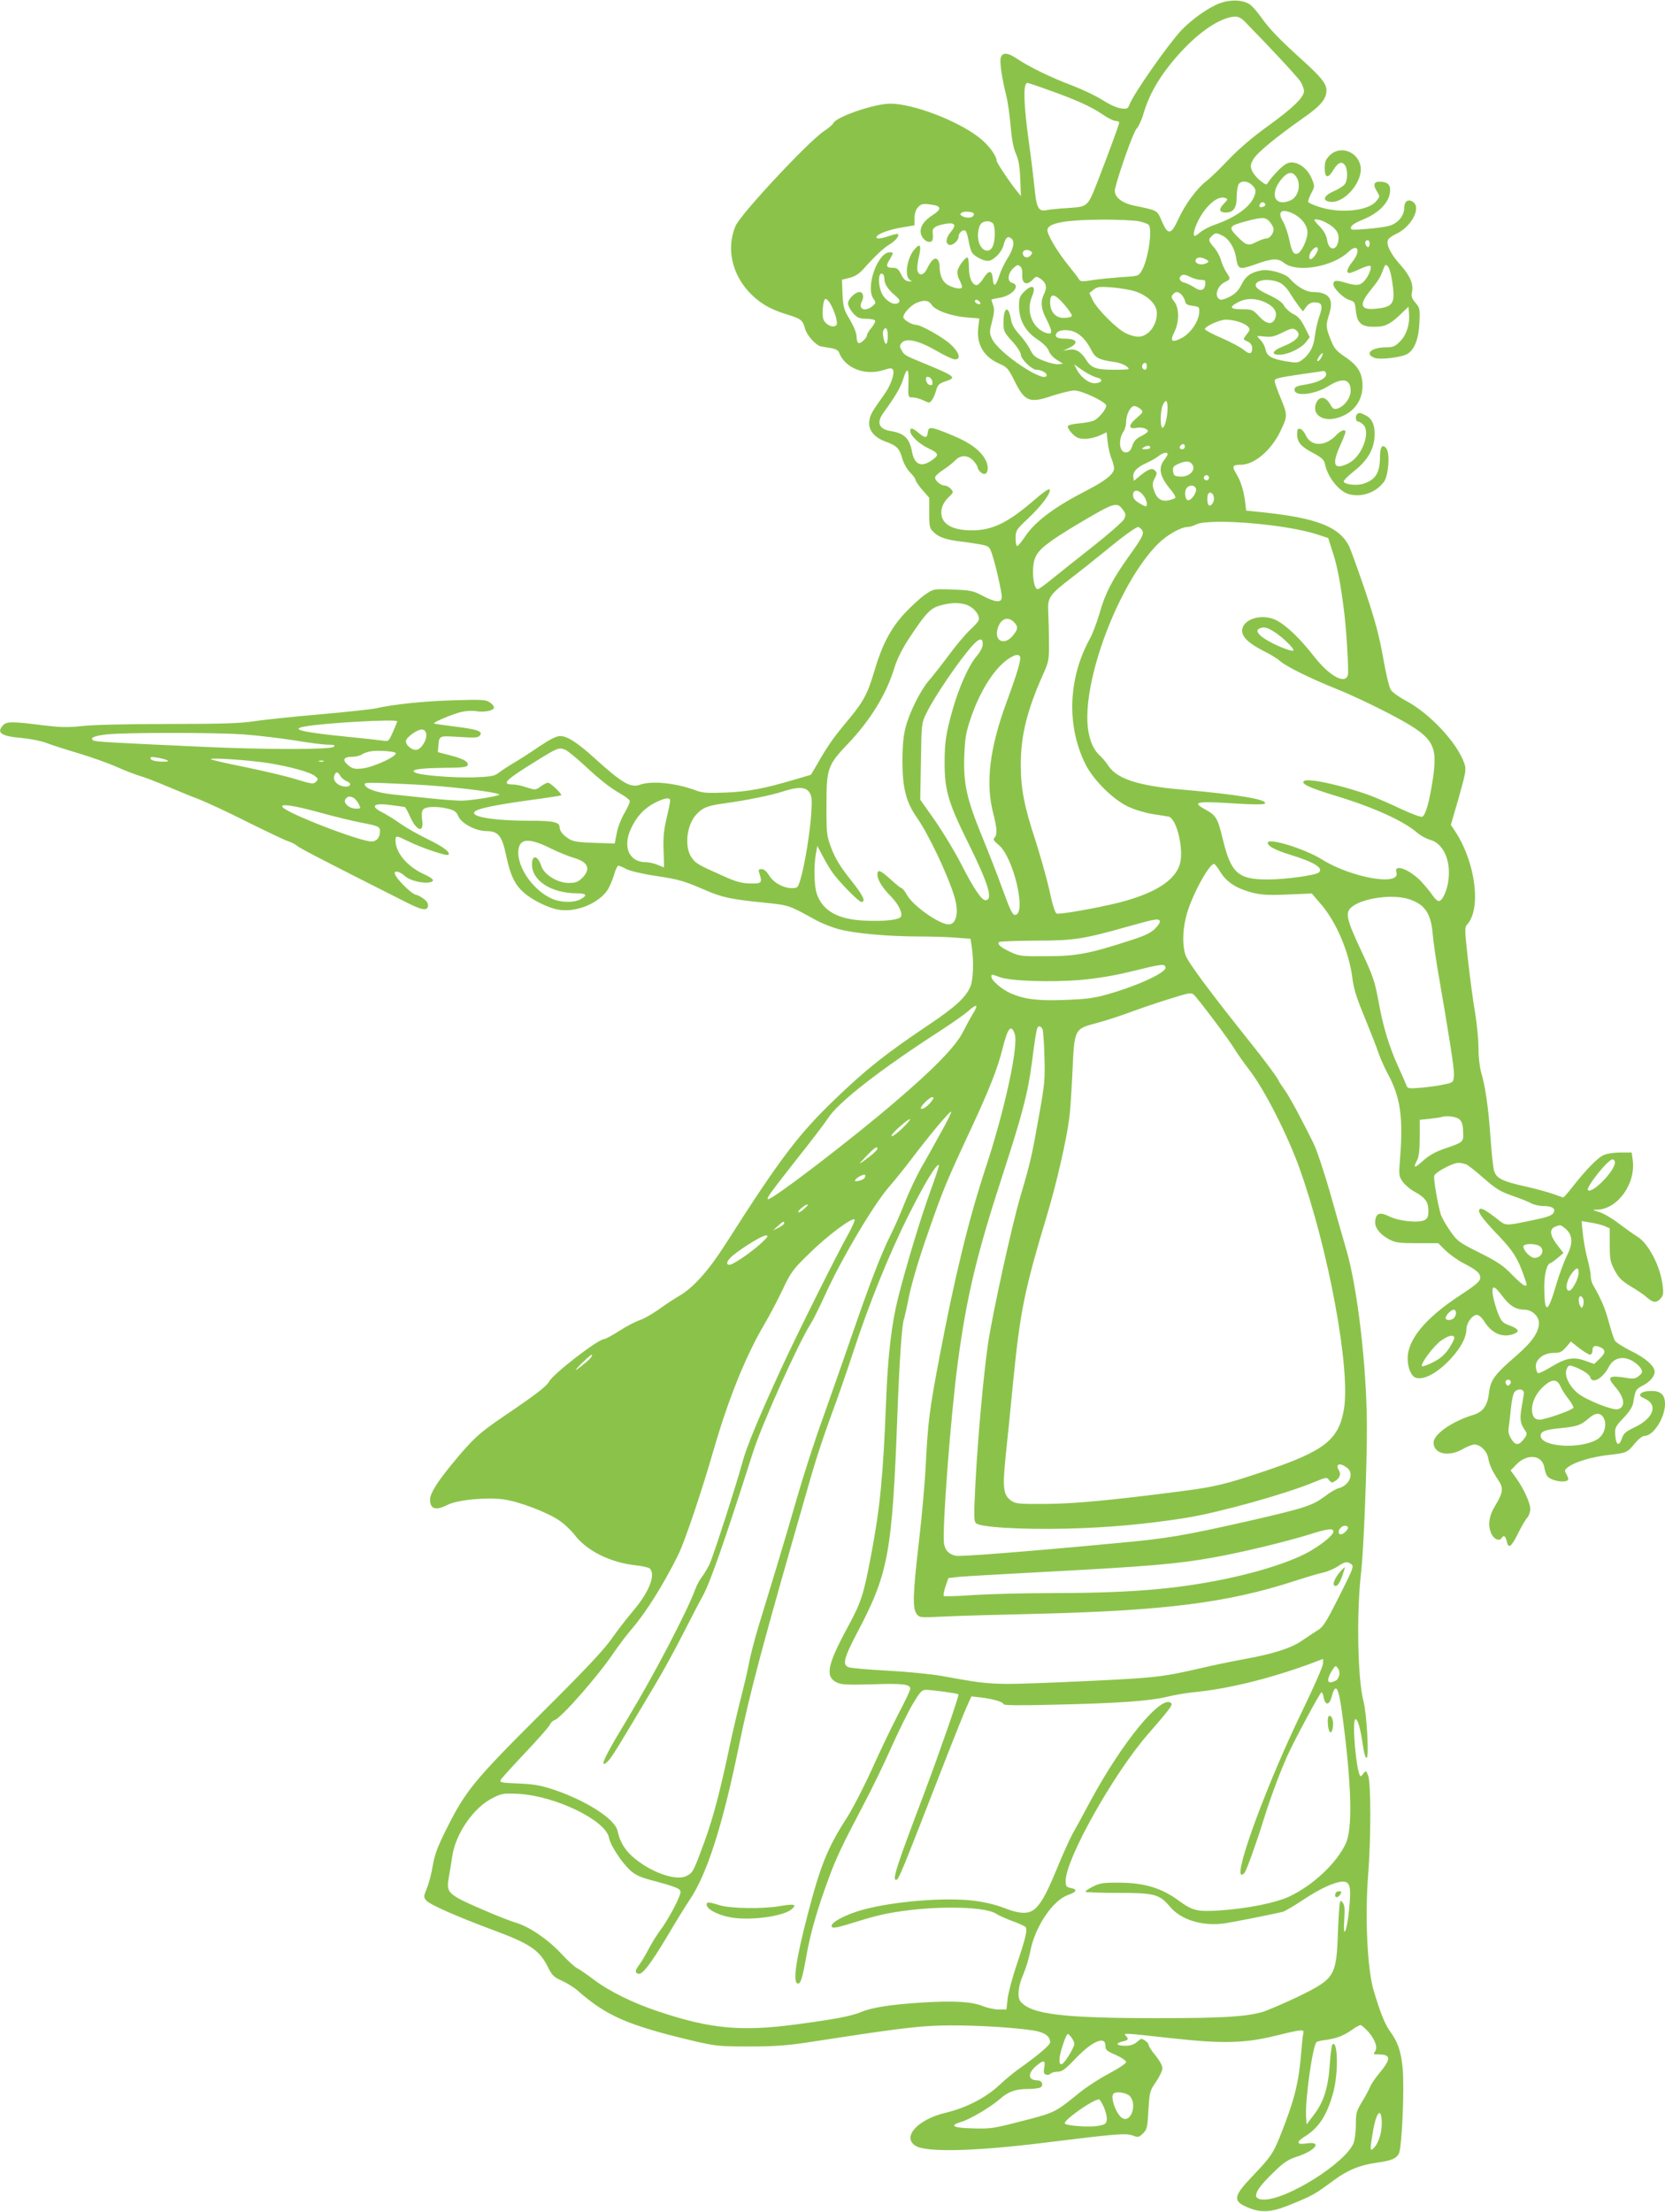<?xml version="1.0" standalone="no"?>
<!DOCTYPE svg PUBLIC "-//W3C//DTD SVG 20010904//EN"
 "http://www.w3.org/TR/2001/REC-SVG-20010904/DTD/svg10.dtd">
<svg version="1.0" xmlns="http://www.w3.org/2000/svg"
 width="964pt" height="1280pt" viewBox="0 0 964 1280"
 preserveAspectRatio="xMidYMid meet">
<g transform="translate(0,1280) scale(0.1,-0.1)"
fill="#8bc34a" stroke="none">
<path d="M7062 12781 c-65 -24 -162 -93 -223 -157 -81 -88 -274 -364 -299
-428 -10 -26 -14 -28 -51 -23 -23 3 -67 23 -104 47 -35 23 -115 61 -177 85
-125 47 -248 107 -318 154 -56 38 -87 40 -96 6 -7 -26 8 -123 32 -218 8 -32
20 -111 25 -175 7 -80 17 -131 31 -162 15 -33 22 -71 25 -145 l4 -100 -20 25
c-42 51 -121 169 -121 180 0 30 -50 96 -105 137 -128 98 -381 193 -510 193
-93 0 -317 -77 -331 -114 -3 -7 -26 -27 -52 -44 -89 -58 -483 -480 -513 -549
-71 -167 6 -364 182 -466 24 -14 75 -35 113 -46 84 -26 93 -33 106 -80 11 -42
62 -99 94 -106 11 -2 38 -7 59 -10 23 -4 41 -13 44 -23 34 -93 151 -139 261
-103 36 12 45 12 52 1 12 -19 -13 -91 -49 -141 -72 -100 -83 -119 -88 -156 -7
-51 28 -95 95 -119 65 -24 79 -38 96 -98 9 -30 28 -63 46 -81 16 -16 30 -34
30 -41 0 -7 18 -34 40 -59 l40 -46 0 -88 c0 -82 2 -89 28 -113 29 -28 74 -43
162 -53 30 -3 78 -11 107 -16 50 -10 52 -12 67 -57 22 -66 56 -218 56 -247 0
-35 -35 -33 -111 7 -55 29 -70 32 -172 36 -112 4 -112 4 -159 -28 -26 -17 -79
-66 -118 -107 -83 -89 -133 -184 -179 -341 -39 -131 -62 -174 -161 -292 -78
-93 -110 -140 -173 -250 l-32 -54 -95 -28 c-178 -53 -272 -70 -400 -75 -101
-4 -133 -2 -170 12 -118 44 -257 58 -326 33 -54 -19 -104 11 -266 158 -95 86
-154 124 -194 124 -24 0 -59 -18 -126 -63 -51 -35 -118 -78 -148 -95 -30 -18
-68 -43 -83 -55 -25 -19 -43 -22 -147 -26 -120 -3 -310 12 -337 28 -30 16 20
25 162 27 118 1 140 4 143 17 4 20 -28 37 -108 57 l-65 17 3 34 c5 63 2 61
120 54 91 -6 110 -5 120 8 20 24 -12 36 -145 52 -64 8 -118 16 -120 18 -6 7
111 56 160 67 27 6 64 8 83 4 46 -8 104 3 104 21 0 8 -11 22 -26 31 -22 15
-47 16 -212 11 -178 -6 -342 -23 -443 -46 -25 -6 -175 -22 -335 -36 -159 -14
-329 -32 -379 -40 -69 -11 -185 -15 -490 -15 -239 0 -441 -5 -500 -12 -85 -9
-122 -8 -232 5 -169 22 -206 22 -226 -1 -39 -43 -10 -63 108 -73 52 -5 117
-18 144 -29 28 -11 112 -38 187 -60 75 -23 175 -58 223 -80 47 -21 105 -43
129 -50 23 -6 93 -33 155 -59 62 -26 146 -61 187 -76 41 -16 167 -74 280 -131
113 -56 220 -107 239 -113 19 -6 42 -18 52 -27 14 -13 177 -97 629 -325 92
-47 124 -52 128 -23 2 15 -7 29 -26 43 -17 12 -34 21 -39 21 -29 1 -139 113
-127 131 6 11 34 1 59 -22 40 -35 153 -51 162 -24 2 6 -23 23 -55 37 -94 43
-162 124 -162 193 0 31 2 31 74 -4 79 -39 223 -87 232 -78 14 14 -30 47 -123
92 -52 25 -122 65 -156 89 -34 24 -81 53 -105 65 -73 37 -48 56 56 41 37 -5
70 -10 74 -10 4 0 17 -22 29 -49 39 -92 86 -107 73 -25 -4 29 -2 49 6 59 15
18 82 20 146 4 36 -9 47 -18 58 -44 18 -41 101 -85 162 -85 69 0 90 -27 114
-139 25 -117 49 -169 102 -216 50 -45 148 -93 209 -101 99 -14 225 39 276 114
12 19 29 58 38 88 8 30 20 54 25 54 5 0 27 -9 47 -20 22 -11 93 -28 168 -39
138 -21 162 -28 292 -84 95 -41 147 -52 337 -71 146 -15 142 -14 298 -100 36
-20 99 -45 140 -55 92 -24 287 -41 461 -41 73 0 169 -3 214 -7 l82 -6 7 -46
c13 -82 9 -194 -8 -232 -28 -63 -86 -116 -242 -221 -246 -165 -360 -255 -543
-431 -210 -202 -316 -341 -631 -835 -97 -153 -187 -254 -268 -301 -33 -19 -88
-56 -124 -82 -36 -25 -83 -52 -105 -59 -22 -7 -75 -34 -117 -61 -42 -27 -83
-49 -90 -49 -35 0 -294 -200 -319 -246 -14 -27 -78 -76 -264 -202 -142 -96
-181 -133 -297 -274 -89 -108 -128 -172 -128 -207 0 -55 33 -65 100 -31 58 30
227 46 327 32 91 -13 251 -74 323 -123 27 -19 66 -55 86 -81 70 -93 207 -161
353 -177 39 -4 77 -13 83 -19 36 -36 -4 -137 -98 -247 -34 -40 -90 -112 -124
-161 -46 -65 -156 -182 -410 -434 -385 -384 -434 -443 -545 -665 -51 -102 -68
-147 -79 -210 -7 -44 -22 -103 -34 -132 -20 -49 -20 -53 -4 -72 18 -23 177
-93 392 -173 207 -77 263 -114 311 -210 26 -52 36 -61 83 -82 29 -13 71 -39
92 -58 167 -147 294 -201 674 -291 126 -29 147 -31 320 -31 138 0 221 6 325
22 519 80 630 94 775 99 152 5 411 -8 540 -28 67 -10 100 -33 100 -69 0 -16
-71 -76 -187 -158 -25 -18 -75 -59 -110 -92 -76 -71 -190 -130 -313 -159 -159
-39 -249 -140 -169 -190 64 -39 345 -32 754 19 403 50 462 55 502 41 33 -12
37 -11 61 12 23 23 26 36 31 135 7 105 8 112 44 163 20 30 37 65 37 79 0 15
-17 46 -40 74 -22 26 -40 54 -40 62 0 11 -29 34 -43 34 -2 0 -14 -9 -27 -20
-15 -13 -37 -20 -67 -20 -49 0 -58 15 -13 25 33 7 37 14 18 33 -17 17 -9 16
263 -14 297 -33 427 -30 608 15 145 36 164 38 157 14 -2 -10 -8 -54 -11 -98
-15 -189 -39 -286 -124 -499 -40 -99 -54 -120 -157 -228 -118 -123 -120 -149
-16 -189 76 -28 131 -22 256 31 110 46 119 51 229 132 80 59 153 89 252 102
81 11 111 24 125 54 17 38 32 375 21 494 -10 99 -28 151 -76 216 -27 38 -54
106 -92 232 -36 122 -51 425 -32 665 17 211 17 538 0 580 -12 29 -13 29 -27
11 -7 -11 -16 -18 -18 -15 -24 25 -50 329 -28 329 14 0 28 -51 43 -152 7 -48
15 -75 22 -71 14 8 0 254 -18 324 -35 130 -42 514 -14 754 15 134 34 617 33
850 -2 346 -55 793 -119 1012 -19 65 -62 215 -95 333 -34 118 -77 247 -96 285
-67 136 -143 277 -167 308 -13 18 -32 47 -41 65 -9 17 -78 110 -154 205 -238
298 -363 466 -378 509 -18 52 -18 136 2 218 24 107 132 310 163 310 5 0 22
-22 38 -49 37 -58 92 -93 183 -117 52 -13 92 -16 205 -11 l140 6 53 -62 c89
-103 163 -277 182 -428 7 -60 25 -117 71 -227 33 -81 69 -172 79 -203 10 -30
34 -84 53 -120 75 -137 92 -253 73 -494 -8 -95 -7 -102 15 -134 13 -18 44 -45
69 -58 61 -33 80 -59 80 -110 0 -33 -5 -45 -21 -54 -35 -18 -147 -7 -203 20
-57 28 -79 21 -84 -26 -4 -37 26 -76 81 -106 37 -19 57 -22 163 -22 l121 0 41
-41 c23 -22 69 -56 104 -74 80 -42 98 -58 98 -86 0 -19 -23 -39 -117 -101
-200 -131 -303 -255 -303 -365 0 -55 21 -104 48 -112 46 -15 128 30 203 112
58 63 88 121 89 168 0 37 34 84 61 84 11 0 29 -16 44 -40 44 -69 106 -94 170
-70 36 14 28 29 -25 49 -41 15 -47 22 -68 73 -12 32 -25 78 -29 104 -8 60 8
57 59 -12 41 -53 74 -73 126 -74 41 0 82 -38 82 -76 0 -54 -39 -110 -131 -190
-125 -108 -150 -141 -158 -215 -9 -75 -34 -110 -92 -128 -122 -37 -229 -112
-229 -160 0 -66 88 -85 170 -37 25 14 55 26 66 26 34 0 73 -37 80 -78 8 -42
23 -74 59 -129 31 -44 27 -73 -17 -145 -37 -60 -45 -112 -25 -161 16 -36 48
-50 62 -27 11 18 22 10 29 -21 9 -45 26 -33 66 48 19 39 43 80 53 90 9 11 17
33 17 49 0 35 -38 119 -82 180 l-32 44 34 35 c62 64 149 55 161 -17 3 -20 11
-44 18 -52 25 -30 121 -42 121 -15 0 5 -6 18 -12 30 -11 17 -10 22 12 39 38
29 135 58 230 69 108 12 112 14 155 67 22 26 45 44 57 44 51 0 118 105 118
185 0 52 -24 75 -79 75 -30 0 -53 -6 -61 -15 -10 -12 -5 -17 27 -32 74 -35 45
-112 -62 -163 -53 -25 -65 -36 -75 -66 -16 -47 -34 -38 -38 19 -3 44 0 50 47
100 34 35 53 65 57 88 12 74 15 79 53 99 43 21 71 54 71 81 0 33 -53 80 -136
120 -46 23 -89 50 -95 61 -6 12 -22 61 -35 109 -21 78 -44 132 -91 213 -7 12
-13 35 -13 51 0 17 -9 62 -20 102 -10 39 -22 104 -26 144 l-7 72 49 -8 c27 -4
64 -13 82 -20 l32 -14 0 -94 c0 -84 3 -101 28 -148 23 -44 40 -61 94 -94 37
-22 77 -49 90 -61 36 -33 56 -36 79 -13 18 18 21 30 16 73 -11 113 -83 252
-149 290 -18 11 -64 44 -103 73 -38 30 -90 60 -115 68 -43 13 -43 14 -13 14
119 3 225 151 206 288 l-6 43 -64 0 c-35 0 -78 -6 -96 -14 -35 -14 -104 -85
-181 -183 -27 -35 -52 -63 -55 -63 -3 0 -28 9 -56 19 -27 10 -100 30 -161 44
-136 30 -169 47 -183 89 -6 18 -15 103 -21 188 -11 167 -30 305 -55 385 -8 29
-15 89 -15 140 0 50 -9 140 -19 200 -11 61 -29 197 -41 303 -20 181 -21 195
-5 212 81 90 49 352 -65 531 l-30 45 46 158 c40 143 44 162 33 195 -39 119
-200 292 -340 366 -38 20 -77 48 -86 62 -10 14 -30 98 -45 187 -22 123 -46
214 -103 384 -42 123 -84 240 -94 261 -57 111 -183 161 -481 194 l-115 12 -6
51 c-8 63 -25 119 -50 160 -28 46 -24 54 24 54 79 0 178 84 231 196 41 85 41
93 2 187 -20 47 -36 93 -36 101 0 16 12 19 165 42 60 8 114 16 119 17 5 1 11
-6 14 -15 5 -25 -43 -51 -117 -63 -55 -9 -66 -14 -66 -31 0 -41 118 -28 197
22 81 51 128 41 128 -27 0 -43 -37 -92 -78 -104 -18 -5 -26 0 -40 24 -27 49
-65 51 -83 5 -23 -62 37 -105 118 -84 100 25 159 105 151 205 -5 65 -32 104
-105 153 -46 31 -59 46 -79 97 -28 71 -29 82 -7 151 26 85 -4 124 -96 124 -39
0 -94 32 -135 79 -26 29 -118 55 -164 46 -60 -11 -90 -33 -114 -82 -17 -34
-36 -53 -66 -69 -24 -13 -49 -21 -57 -18 -37 15 -20 79 28 102 32 16 33 18 7
57 -11 17 -25 48 -31 70 -6 22 -24 55 -40 73 -33 38 -35 45 -13 66 19 20 28
20 64 1 36 -19 67 -69 76 -123 12 -73 17 -75 112 -42 100 36 130 37 167 8 74
-58 280 -23 372 64 55 53 74 7 23 -57 -32 -40 -38 -65 -17 -65 6 0 36 11 64
25 29 13 55 20 58 15 8 -12 -13 -62 -37 -87 -25 -27 -45 -28 -112 -8 -51 15
-66 13 -66 -10 0 -24 58 -81 92 -91 31 -9 33 -13 38 -63 8 -78 38 -98 135 -91
41 3 72 21 125 72 l45 43 3 -42 c5 -62 -15 -122 -53 -160 -28 -28 -40 -33 -78
-33 -87 0 -130 -38 -69 -61 31 -13 159 3 191 23 41 25 65 88 69 178 4 81 3 87
-23 118 -21 25 -25 38 -20 62 10 45 -12 96 -67 157 -54 60 -82 114 -73 142 3
10 24 26 46 36 92 42 151 155 98 188 -28 17 -49 1 -49 -37 0 -45 -37 -89 -87
-103 -21 -6 -80 -14 -131 -18 -87 -7 -94 -6 -90 10 2 12 28 28 73 46 81 33
141 90 151 147 9 45 -5 66 -46 70 -44 5 -54 -14 -29 -54 19 -31 19 -31 -2 -57
-43 -56 -202 -74 -323 -37 -36 11 -68 25 -71 30 -3 5 4 27 16 50 22 42 22 42
3 88 -22 53 -71 92 -117 92 -22 0 -42 -12 -77 -47 -26 -27 -51 -57 -57 -67
-10 -18 -12 -18 -46 8 -19 15 -41 41 -48 58 -11 27 -10 35 8 67 21 37 133 129
291 240 97 67 132 109 132 158 0 39 -32 78 -145 180 -122 110 -190 180 -233
243 -21 29 -49 62 -64 73 -38 28 -111 32 -176 8z m144 -105 c155 -158 309
-324 324 -349 11 -18 20 -42 20 -54 0 -36 -64 -98 -212 -205 -88 -63 -169
-133 -225 -192 -48 -51 -105 -106 -126 -122 -56 -43 -124 -134 -163 -219 -44
-96 -61 -98 -97 -16 -28 66 -22 62 -161 91 -76 16 -120 55 -110 97 21 91 108
334 125 349 10 9 29 49 40 88 29 98 78 188 154 283 108 135 226 232 320 265
56 19 80 16 111 -16z m-1135 -397 c158 -56 244 -95 311 -140 31 -22 66 -39 77
-39 12 0 21 -4 21 -10 0 -10 -67 -191 -125 -340 -58 -148 -56 -146 -172 -154
-54 -3 -109 -9 -123 -12 -47 -10 -59 12 -70 126 -6 58 -19 168 -30 245 -34
243 -38 365 -11 365 4 0 59 -18 122 -41z m1433 -501 c31 -43 14 -117 -31 -137
-97 -44 -127 43 -45 132 31 33 56 34 76 5z m-256 -48 c26 -24 27 -41 8 -79
-30 -58 -113 -114 -224 -152 -29 -10 -68 -30 -85 -45 -26 -22 -33 -24 -35 -11
-2 9 6 37 17 62 42 95 117 164 162 150 20 -7 20 -8 -6 -35 -31 -32 -26 -50 12
-50 44 0 63 26 63 87 0 30 5 63 10 74 14 25 50 24 78 -1z m77 -110 c3 -6 -1
-13 -10 -16 -19 -8 -30 0 -20 15 8 14 22 14 30 1z m-1922 -6 c48 -8 47 -27 -2
-58 -47 -30 -71 -62 -71 -95 0 -30 26 -61 52 -61 18 0 22 13 18 57 -2 25 19
38 76 48 54 8 63 -6 30 -46 -29 -34 -34 -67 -11 -76 19 -7 55 24 55 47 0 24
28 46 41 33 5 -5 13 -33 18 -61 4 -28 14 -58 21 -67 18 -22 64 -45 89 -45 31
0 80 48 91 90 12 46 25 57 46 39 21 -17 12 -60 -25 -118 -16 -25 -37 -70 -46
-98 -20 -62 -33 -67 -37 -16 -4 50 -22 52 -53 4 -14 -23 -32 -41 -40 -41 -26
0 -45 42 -45 102 0 32 -4 58 -9 58 -13 0 -50 -49 -57 -76 -3 -12 1 -36 10 -52
9 -17 16 -36 16 -42 0 -15 -35 -12 -75 7 -36 17 -55 56 -55 114 0 15 -6 32
-13 38 -16 13 -35 -4 -61 -57 -20 -39 -49 -40 -55 -2 -1 14 3 49 10 77 15 64
6 78 -26 40 -44 -50 -60 -157 -27 -177 15 -9 14 -10 -8 -8 -18 2 -30 14 -43
41 -15 30 -24 37 -47 37 -39 0 -43 10 -19 48 23 40 24 42 1 42 -71 0 -142
-203 -95 -269 16 -23 15 -25 -6 -43 -44 -35 -84 -17 -61 27 14 27 7 55 -13 55
-26 0 -67 -41 -67 -66 0 -13 13 -38 29 -56 24 -27 35 -32 76 -33 27 0 50 -5
52 -11 2 -6 -8 -25 -22 -42 -14 -16 -25 -35 -25 -41 0 -17 -39 -53 -50 -46 -6
4 -10 17 -10 30 0 28 -14 63 -51 125 -22 37 -28 60 -31 128 l-3 83 44 11 c31
8 55 23 80 51 67 75 117 122 151 142 35 21 58 50 49 60 -3 3 -25 -2 -49 -10
-50 -18 -84 -20 -74 -4 11 18 74 41 149 53 l70 12 0 41 c0 26 7 48 19 62 20
23 30 24 89 15z m235 -49 c2 -2 1 -8 -3 -14 -8 -14 -45 -14 -65 -1 -13 9 -13
11 0 20 13 9 58 5 68 -5z m1848 -1 c50 -24 84 -69 84 -110 0 -40 -34 -112 -56
-121 -24 -9 -35 9 -50 83 -8 37 -24 82 -35 101 -36 58 -10 79 57 47z m-137
-45 c10 -11 21 -29 24 -39 6 -24 -19 -60 -41 -60 -10 0 -35 -9 -57 -20 -48
-25 -60 -21 -113 33 -52 53 -47 60 55 87 90 24 109 24 132 -1z m-758 1 c29 -6
57 -16 61 -23 21 -33 -6 -205 -42 -264 -18 -31 -20 -31 -117 -37 -54 -4 -129
-11 -167 -17 -56 -9 -70 -9 -77 2 -4 8 -33 46 -64 84 -57 71 -107 152 -119
192 -15 49 76 70 320 72 83 0 175 -4 205 -9z m1082 -6 c53 -27 77 -55 77 -89
0 -74 -55 -87 -66 -15 -4 26 -18 53 -40 76 -19 19 -34 37 -34 40 0 9 33 3 63
-12z m-1925 -6 c15 -15 16 -99 0 -133 -16 -37 -53 -34 -74 7 -18 34 -15 98 6
123 15 18 52 19 68 3z m2182 -118 c0 -11 -4 -20 -9 -20 -11 0 -22 26 -14 34
12 12 23 5 23 -14z m-300 -33 c0 -17 -29 -57 -41 -57 -15 0 -10 32 8 52 19 21
33 23 33 5z m-1661 -33 c-15 -19 -38 -18 -46 2 -8 21 16 35 40 23 14 -8 16
-13 6 -25z m1013 -25 c17 -9 18 -13 7 -20 -32 -20 -80 -4 -64 21 8 13 31 13
57 -1z m-1063 -83 c-5 -57 24 -73 60 -35 19 21 22 21 45 6 33 -22 40 -50 22
-86 -22 -42 -20 -84 8 -139 36 -71 40 -92 21 -92 -32 0 -75 31 -95 70 -24 47
-25 94 -5 144 26 61 2 75 -46 27 -25 -25 -29 -37 -29 -83 0 -80 36 -146 106
-192 35 -23 59 -48 66 -66 5 -16 26 -40 46 -52 l37 -23 -27 -3 c-14 -2 -53 7
-85 20 -49 19 -61 29 -78 64 -11 23 -39 62 -62 87 -29 32 -45 59 -49 85 -14
88 -44 77 -44 -15 0 -49 3 -56 50 -108 28 -30 50 -65 50 -76 0 -27 64 -89 91
-89 25 0 59 -17 59 -30 0 -59 -275 123 -316 208 -16 35 -16 40 0 103 13 49 14
72 6 93 -5 15 -10 29 -10 31 0 2 20 7 45 11 75 11 128 73 75 87 -29 7 -26 52
5 83 22 21 28 24 41 13 9 -7 14 -25 13 -43z m2140 -36 c22 -137 11 -157 -97
-167 -88 -8 -95 25 -23 112 40 49 54 71 71 119 9 25 13 28 25 15 8 -8 19 -43
24 -79z m-2939 9 c0 -31 18 -61 59 -96 29 -25 34 -34 24 -44 -19 -19 -63 0
-90 40 -31 46 -32 144 -2 125 5 -3 9 -14 9 -25z m1776 6 c16 -8 42 -15 57 -15
25 0 28 -3 25 -27 -4 -35 -29 -41 -65 -15 -16 10 -40 22 -55 26 -26 6 -36 25
-21 39 10 11 28 8 59 -8z m509 -29 c23 -10 45 -32 64 -63 16 -26 40 -61 52
-77 l23 -28 19 26 c12 17 28 26 47 26 45 0 51 -18 29 -80 -11 -30 -22 -81 -26
-113 -6 -62 -30 -107 -74 -140 -25 -18 -32 -18 -95 -8 -84 15 -109 30 -117 70
-4 17 -16 40 -27 51 -11 11 -20 22 -20 24 0 2 20 1 45 -2 36 -4 56 1 101 24
42 21 59 26 72 17 43 -27 18 -63 -70 -98 -65 -26 -72 -51 -13 -48 50 4 122 40
148 75 l20 27 -29 58 c-22 43 -39 63 -67 76 -21 11 -44 32 -52 47 -10 20 -38
39 -90 64 -55 26 -75 41 -75 55 0 32 77 41 135 17z m-837 -51 c66 -20 119 -66
128 -110 8 -46 -11 -99 -47 -130 -37 -30 -69 -31 -128 -5 -53 24 -169 140
-195 194 l-19 40 24 19 c21 17 34 19 104 14 44 -4 104 -13 133 -22z m274 -22
c9 -10 18 -27 20 -38 2 -15 13 -21 43 -25 38 -5 40 -7 38 -38 -2 -52 -51 -123
-103 -149 -55 -29 -68 -18 -41 35 29 56 29 140 0 176 -17 21 -19 29 -9 41 16
20 33 19 52 -2z m-678 -58 c26 -30 45 -59 41 -65 -3 -5 -24 -10 -45 -10 -49 0
-80 35 -80 91 0 56 27 51 84 -16z m-1360 13 c29 -48 50 -118 38 -130 -19 -19
-64 3 -75 35 -10 32 -1 117 13 117 5 0 16 -10 24 -22z m872 -6 c-9 -9 -37 8
-31 18 5 8 11 7 21 -1 8 -6 12 -14 10 -17z m1652 7 c52 -26 70 -58 54 -94 -17
-37 -50 -32 -93 15 -35 38 -39 40 -99 40 -70 0 -76 14 -19 42 46 24 103 23
157 -3z m-1934 -13 c21 -33 111 -65 202 -73 l74 -6 -6 -52 c-12 -96 31 -170
120 -209 47 -21 54 -29 88 -97 61 -124 88 -135 222 -89 50 16 106 30 127 30
41 0 174 -62 183 -85 6 -16 -35 -69 -68 -88 -11 -6 -50 -14 -85 -17 -39 -3
-66 -10 -69 -17 -2 -7 10 -26 26 -43 25 -24 39 -30 74 -30 24 0 62 9 84 19
l41 19 6 -57 c4 -31 13 -73 22 -94 8 -20 15 -46 15 -58 0 -32 -50 -72 -163
-130 -181 -93 -294 -177 -352 -264 -20 -30 -40 -55 -46 -55 -5 0 -9 20 -9 45
0 43 3 49 71 113 79 75 132 145 127 168 -2 10 -34 -11 -103 -71 -135 -115
-221 -159 -328 -164 -125 -5 -197 32 -197 102 0 34 15 64 48 95 23 22 23 24 7
43 -10 10 -26 19 -35 19 -26 0 -62 33 -55 50 3 8 24 27 48 42 23 15 53 39 67
53 31 33 73 33 105 -1 14 -15 25 -32 25 -39 0 -7 8 -19 18 -28 36 -32 55 18
28 71 -29 55 -89 100 -191 142 -125 52 -139 54 -143 18 -4 -35 -16 -35 -54 -3
-33 28 -48 32 -48 11 0 -27 51 -75 106 -101 59 -28 62 -38 23 -66 -62 -46
-104 -30 -118 43 -14 80 -44 110 -123 123 -70 11 -85 49 -43 106 65 89 99 147
112 188 23 76 35 75 33 -4 -3 -96 -3 -95 25 -95 13 0 41 -8 61 -17 35 -17 36
-17 50 2 8 11 19 36 24 56 9 31 17 39 51 51 70 22 62 29 -106 99 -131 54 -128
52 -145 82 -12 22 -12 27 0 42 25 31 97 15 198 -43 49 -29 99 -52 111 -52 37
0 25 40 -25 87 -45 41 -172 113 -201 113 -24 0 -73 30 -73 44 0 22 41 67 74
82 46 20 72 17 90 -10z m1777 -98 c21 -6 46 -19 54 -28 14 -15 13 -20 -6 -44
-12 -15 -20 -28 -18 -30 2 -2 14 -9 27 -15 13 -7 22 -21 22 -36 0 -35 -15 -38
-49 -10 -16 14 -74 45 -127 68 -54 23 -98 47 -98 52 1 17 86 55 122 55 19 0
52 -5 73 -12z m-2031 -83 c0 -25 -4 -45 -10 -45 -11 0 -24 65 -15 79 14 24 25
9 25 -34z m1088 21 c36 -19 65 -52 91 -103 22 -44 44 -56 133 -68 26 -3 57
-15 70 -25 23 -19 23 -19 -69 -20 -106 0 -135 10 -164 57 -30 48 -61 66 -101
59 l-33 -6 32 15 c62 29 51 55 -24 55 -46 0 -61 13 -43 35 16 19 73 19 108 1z
m1422 -145 c-6 -12 -15 -21 -21 -21 -5 0 -2 11 7 25 20 30 31 26 14 -4z
m-1010 -51 c0 -21 -15 -27 -25 -10 -7 12 2 30 16 30 5 0 9 -9 9 -20z m-290
-65 c38 -8 34 -29 -7 -33 -35 -4 -85 33 -109 80 l-15 29 50 -35 c28 -19 65
-37 81 -41z m-952 -23 c3 -19 -1 -23 -15 -20 -10 2 -19 14 -21 26 -3 19 1 23
15 20 10 -2 19 -14 21 -26z m1362 -154 c0 -54 -18 -120 -31 -113 -13 9 -11 99
3 130 17 37 28 31 28 -17z m-157 -5 c18 -17 17 -18 -24 -54 -48 -40 -46 -65 3
-55 34 7 75 -11 61 -25 -6 -6 -25 -18 -43 -27 -22 -11 -37 -28 -44 -52 -8 -24
-18 -36 -33 -38 -42 -6 -52 70 -17 123 8 11 14 34 14 53 0 42 25 92 47 92 9 0
25 -8 36 -17z m257 -218 c0 -8 -7 -15 -15 -15 -16 0 -20 12 -8 23 11 12 23 8
23 -8z m-200 -5 c0 -5 -12 -10 -27 -10 -22 0 -25 2 -13 10 20 13 40 13 40 0z
m100 -39 c0 -4 -9 -20 -20 -34 -35 -45 -25 -95 34 -166 20 -23 34 -47 31 -52
-3 -4 -21 -11 -41 -15 -42 -8 -68 11 -84 62 -9 26 -8 39 5 65 15 28 15 33 2
46 -17 17 -40 8 -92 -35 l-30 -25 -3 22 c-5 29 21 57 75 81 24 11 56 28 70 40
27 21 53 26 53 11z m138 -53 c34 -34 -11 -82 -70 -76 -28 2 -34 7 -36 31 -3
23 2 30 30 42 41 18 61 18 76 3z m102 -83 c0 -8 -7 -15 -15 -15 -8 0 -15 7
-15 15 0 8 7 15 15 15 8 0 15 -7 15 -15z m-76 -62 c8 -20 -24 -68 -45 -68 -18
0 -24 52 -8 71 16 19 45 18 53 -3z m-305 -39 c21 -26 28 -64 14 -64 -5 0 -23
9 -40 20 -23 14 -33 27 -33 45 0 34 32 33 59 -1z m409 -13 c4 -24 -15 -54 -29
-45 -11 6 -12 58 -2 68 12 12 28 0 31 -23z m-526 -72 c16 -21 17 -29 7 -52 -6
-14 -89 -87 -183 -161 -94 -74 -202 -160 -239 -190 -38 -31 -73 -56 -78 -56
-28 0 -39 127 -15 183 19 48 76 92 248 195 211 125 224 130 260 81z m763 -79
c148 -14 276 -36 358 -62 l67 -22 29 -91 c26 -79 47 -198 66 -360 13 -118 24
-319 19 -341 -15 -58 -107 -7 -197 108 -79 102 -160 179 -217 208 -79 41 -191
10 -198 -55 -5 -38 36 -78 123 -122 39 -19 81 -45 95 -58 34 -31 177 -102 332
-164 71 -28 203 -90 295 -138 264 -138 289 -175 259 -381 -20 -132 -42 -211
-62 -219 -8 -3 -63 17 -122 45 -59 28 -137 62 -174 76 -152 57 -357 103 -386
87 -26 -15 27 -40 182 -87 221 -67 395 -146 473 -215 18 -15 50 -33 72 -39 75
-20 120 -114 108 -226 -6 -63 -35 -129 -57 -129 -8 0 -25 16 -37 35 -13 19
-42 54 -64 78 -69 72 -161 105 -144 53 25 -81 -258 -32 -428 73 -104 65 -317
130 -317 98 0 -19 43 -42 130 -69 138 -42 196 -77 165 -103 -20 -16 -191 -40
-296 -40 -172 0 -212 37 -260 236 -28 117 -38 135 -99 168 -81 44 -58 50 151
37 118 -8 186 -8 192 -2 23 23 -163 54 -478 81 -249 21 -374 61 -425 134 -15
23 -37 50 -49 60 -39 35 -60 82 -71 153 -39 275 175 844 403 1074 52 52 134
99 173 99 12 0 35 7 50 15 35 18 176 20 339 5z m-655 -35 c17 -21 8 -40 -75
-156 -96 -135 -136 -212 -169 -329 -15 -52 -40 -117 -55 -145 -126 -227 -137
-501 -29 -723 44 -92 160 -208 249 -250 37 -18 98 -36 140 -43 41 -6 83 -13
94 -15 47 -8 91 -191 66 -275 -28 -96 -146 -170 -353 -223 -130 -32 -343 -70
-360 -63 -9 3 -25 51 -42 134 -16 70 -53 202 -82 292 -64 194 -84 297 -84 436
0 167 36 312 126 515 37 82 38 88 37 195 0 61 -2 139 -4 175 -5 81 8 99 136
197 50 38 135 106 190 151 98 81 181 142 195 142 4 0 13 -7 20 -15z m-989
-448 c19 -12 38 -35 43 -50 9 -25 5 -32 -45 -80 -30 -28 -88 -97 -128 -152
-41 -55 -92 -120 -113 -144 -48 -55 -112 -183 -135 -271 -12 -46 -18 -104 -18
-195 0 -156 21 -238 85 -329 66 -94 178 -330 216 -456 27 -90 12 -160 -34
-160 -55 1 -205 107 -240 169 -13 23 -27 41 -32 41 -5 0 -33 23 -63 50 -61 55
-77 61 -77 28 0 -30 30 -78 78 -126 41 -41 68 -93 59 -116 -8 -20 -97 -30
-216 -24 -152 8 -238 57 -272 155 -15 44 -18 155 -6 227 l9 50 32 -60 c17 -33
42 -75 56 -94 37 -53 152 -170 167 -170 29 0 10 39 -65 132 -56 71 -85 118
-107 175 -29 76 -30 83 -30 248 0 218 6 236 124 360 131 137 225 291 270 442
14 46 43 105 82 165 96 145 123 176 177 192 73 23 143 20 183 -7z m249 -87
c26 -26 25 -42 -6 -79 -48 -58 -107 -33 -89 37 15 59 58 79 95 42z m1511 -59
c49 -32 116 -98 107 -106 -8 -9 -109 32 -161 65 -46 29 -59 53 -34 63 26 11
44 6 88 -22z m-1691 -69 c0 -17 -14 -45 -39 -74 -44 -53 -100 -179 -136 -307
-37 -130 -46 -186 -46 -306 0 -159 22 -232 135 -460 120 -242 148 -335 101
-335 -22 0 -69 70 -141 211 -35 69 -103 181 -150 249 l-86 122 4 222 c3 218 4
222 32 279 48 99 197 316 270 395 37 40 56 41 56 4z m215 -71 c9 -15 -14 -93
-77 -264 -98 -267 -123 -467 -78 -642 23 -90 25 -126 8 -143 -10 -10 -4 -19
24 -42 87 -72 164 -405 94 -405 -14 0 -30 33 -70 145 -29 80 -83 219 -120 309
-89 216 -109 308 -103 466 4 101 9 135 37 217 54 161 141 297 225 349 33 21
51 24 60 10z m-3605 -376 c0 -2 -11 -30 -25 -61 -25 -56 -25 -56 -62 -50 -21
3 -108 13 -193 21 -269 27 -343 44 -257 60 108 21 537 45 537 30z m168 -75 c4
-35 -32 -90 -60 -90 -26 0 -58 27 -58 50 0 22 69 71 95 68 13 -2 21 -12 23
-28z m-1063 0 c83 -6 217 -22 300 -35 82 -14 169 -25 194 -25 36 0 43 -3 33
-12 -17 -17 -393 -17 -762 0 -527 24 -618 29 -630 37 -23 14 7 27 81 35 110
11 613 11 784 0z m1867 -89 c13 -5 61 -44 108 -87 100 -93 148 -130 213 -168
27 -15 50 -33 53 -40 3 -7 -11 -38 -29 -69 -19 -31 -40 -84 -46 -118 l-12 -61
-118 4 c-94 3 -124 8 -147 23 -36 23 -53 45 -54 67 0 30 -36 38 -172 38 -227
0 -369 27 -310 59 30 16 134 36 322 62 91 12 167 24 169 26 8 6 -62 73 -76 73
-8 0 -27 -10 -43 -22 -29 -21 -31 -21 -81 -5 -28 10 -64 17 -80 17 -69 0 -44
25 136 136 126 78 130 79 167 65z m-982 -18 c17 -17 -130 -85 -196 -91 -43 -4
-55 0 -79 20 -35 30 -26 48 23 48 21 0 47 6 58 14 11 8 38 17 60 19 41 5 126
-2 134 -10z m-1320 -44 c10 -6 -4 -8 -39 -7 -35 2 -56 8 -59 17 -3 10 5 12 39
6 24 -4 51 -11 59 -16z m575 -14 c128 -20 250 -53 278 -76 20 -16 21 -19 6
-34 -14 -14 -24 -13 -115 15 -54 17 -186 48 -293 70 -106 21 -196 42 -200 46
-9 10 210 -4 324 -21z m328 8 c-7 -2 -19 -2 -25 0 -7 3 -2 5 12 5 14 0 19 -2
13 -5z m97 -83 c6 -12 23 -25 36 -31 34 -12 25 -35 -12 -31 -39 4 -68 34 -59
61 8 27 21 27 35 1z m425 -50 c175 -8 451 -39 495 -57 18 -7 -146 -35 -215
-37 -27 0 -104 5 -170 12 -66 7 -165 17 -220 23 -98 10 -165 32 -173 57 -4 15
12 15 283 2z m2291 -46 c14 -21 16 -41 11 -122 -7 -109 -38 -300 -62 -379 -15
-51 -17 -53 -51 -53 -49 0 -108 33 -132 75 -14 22 -29 35 -42 35 -18 0 -20 -4
-14 -22 19 -58 14 -63 -53 -61 -49 1 -83 10 -155 43 -147 65 -161 73 -185 109
-42 62 -27 189 30 249 34 37 66 50 158 62 124 17 276 47 344 70 87 28 130 26
151 -6z m-2641 -30 c8 -4 22 -19 31 -35 14 -29 14 -29 -16 -29 -39 0 -77 35
-59 56 13 16 20 17 44 8z m1835 -18 c0 -8 -9 -54 -21 -103 -16 -67 -20 -111
-17 -185 2 -54 3 -98 2 -98 -1 0 -18 7 -37 15 -20 8 -50 15 -67 15 -98 0 -137
88 -86 196 32 69 78 118 138 148 58 29 88 33 88 12z m-2034 -67 c82 -23 190
-49 240 -59 106 -20 114 -24 114 -51 0 -36 -19 -59 -49 -59 -68 0 -495 165
-516 200 -13 20 65 9 211 -31z m1344 -210 c41 -20 101 -45 133 -54 83 -24 99
-64 48 -116 -25 -24 -38 -29 -79 -29 -64 0 -142 48 -158 98 -20 62 -54 68 -54
9 0 -94 111 -166 258 -167 58 0 66 -12 22 -35 -40 -21 -116 -19 -167 5 -116
52 -212 202 -189 295 14 54 70 52 186 -6z m4971 -294 c89 -30 124 -82 134
-200 4 -44 16 -129 26 -190 73 -423 100 -594 97 -629 -3 -40 -4 -41 -56 -52
-29 -7 -88 -15 -132 -19 -72 -6 -80 -5 -86 11 -4 11 -26 62 -50 114 -49 108
-85 224 -109 355 -25 137 -32 159 -106 317 -82 175 -91 214 -57 245 60 55 241
81 339 48z m-1446 -125 c4 -6 -9 -26 -27 -44 -26 -26 -60 -42 -148 -70 -230
-75 -309 -90 -480 -90 -147 -1 -158 0 -211 25 -57 27 -77 45 -64 57 4 4 97 7
208 8 224 0 277 8 542 83 154 43 171 46 180 31z m33 -268 c9 -29 -162 -108
-341 -158 -73 -21 -123 -27 -240 -31 -158 -6 -233 3 -315 38 -50 22 -112 74
-112 96 0 16 -1 16 51 -3 62 -22 295 -30 469 -15 90 8 192 25 278 46 196 48
203 48 210 27z m281 -307 c54 -71 107 -146 118 -165 11 -19 52 -78 92 -130 86
-114 217 -372 285 -562 168 -470 296 -1162 257 -1394 -30 -176 -112 -241 -449
-355 -231 -78 -296 -94 -482 -118 -415 -54 -630 -74 -797 -75 -159 -1 -173 1
-200 20 -45 33 -49 73 -30 262 10 92 29 280 42 417 42 419 64 530 198 976 55
183 112 433 128 559 5 36 13 153 18 261 12 259 9 253 147 290 39 10 122 37
185 60 63 23 168 59 234 79 112 35 121 37 138 22 10 -9 62 -75 116 -147z
m-1393 43 c-15 -24 -42 -74 -62 -113 -43 -83 -167 -211 -395 -405 -248 -213
-702 -560 -731 -560 -15 0 6 29 171 239 83 104 161 207 174 228 59 93 303 283
652 508 66 43 137 93 158 111 51 46 64 43 33 -8z m400 -95 c4 -10 9 -81 11
-158 4 -128 2 -158 -32 -345 -40 -226 -48 -264 -106 -460 -51 -173 -163 -683
-189 -859 -26 -184 -57 -520 -72 -795 -10 -196 -10 -228 2 -241 25 -24 255
-38 524 -32 234 5 474 27 696 63 195 32 571 137 738 206 71 29 74 30 87 12 11
-15 18 -17 31 -8 31 18 40 42 26 64 -24 40 9 47 51 12 38 -33 7 -101 -53 -115
-14 -4 -50 -24 -79 -47 -75 -55 -116 -68 -447 -144 -367 -83 -466 -100 -739
-125 -551 -52 -927 -81 -952 -75 -39 9 -60 30 -67 68 -13 70 38 742 80 1055
51 380 110 624 259 1081 113 347 147 475 170 655 17 134 26 186 32 198 7 12
21 8 29 -10z m-161 -27 c23 -67 -58 -443 -170 -780 -97 -296 -176 -618 -266
-1091 -58 -307 -66 -369 -79 -620 -5 -104 -23 -307 -40 -450 -35 -302 -37
-380 -14 -414 17 -23 18 -24 153 -17 75 4 318 11 541 16 743 18 1106 64 1492
189 68 22 144 45 170 50 26 6 63 22 84 36 42 28 53 30 78 12 16 -12 10 -26
-71 -187 -79 -156 -92 -177 -130 -199 -23 -15 -63 -41 -89 -59 -60 -41 -165
-74 -319 -102 -66 -12 -185 -36 -265 -55 -234 -54 -264 -57 -812 -81 -388 -16
-401 -16 -683 36 -60 11 -202 25 -315 31 -113 6 -215 15 -227 20 -38 15 -28
53 62 223 168 322 191 449 220 1221 13 349 28 555 40 574 1 3 15 63 29 133 16
76 59 222 108 360 87 251 104 292 256 618 101 218 149 339 177 453 30 120 49
142 70 83z m-482 -390 c-21 -28 -53 -50 -61 -42 -8 9 49 66 65 66 11 0 10 -6
-4 -24z m56 -178 c-34 -62 -86 -156 -116 -207 -29 -52 -71 -142 -94 -200 -23
-59 -59 -141 -80 -183 -57 -113 -125 -291 -224 -578 -48 -140 -125 -358 -170
-485 -46 -126 -111 -327 -145 -445 -34 -118 -91 -312 -127 -430 -36 -118 -83
-272 -104 -341 -21 -70 -45 -163 -53 -207 -8 -44 -29 -131 -45 -194 -16 -62
-44 -180 -62 -263 -58 -276 -98 -429 -149 -570 -64 -175 -68 -183 -105 -202
-61 -32 -214 23 -314 113 -46 41 -73 88 -86 149 -15 67 -177 172 -365 236 -78
26 -115 33 -207 37 -100 4 -111 6 -104 21 5 9 68 79 141 156 73 77 137 150
143 162 5 13 18 25 28 28 39 13 251 254 346 395 28 41 74 102 103 135 82 96
181 254 266 425 39 79 133 357 208 616 83 287 183 535 290 717 32 54 80 146
108 205 47 99 58 115 154 208 104 103 255 215 262 195 2 -6 -15 -44 -37 -84
-60 -105 -305 -596 -390 -782 -128 -278 -200 -453 -221 -533 -36 -132 -172
-555 -193 -597 -11 -22 -30 -54 -43 -71 -13 -17 -30 -48 -38 -70 -46 -127
-237 -493 -388 -743 -114 -188 -152 -260 -143 -269 4 -4 18 7 32 23 23 28 59
86 266 435 45 74 117 207 162 295 45 88 95 185 112 215 43 76 124 307 291 830
50 160 267 643 336 749 15 24 51 96 80 160 95 211 282 527 374 633 30 34 88
106 129 160 106 140 224 281 230 274 3 -3 -23 -56 -58 -118z m2999 75 c16 -13
22 -32 23 -71 3 -62 5 -61 -105 -99 -56 -19 -93 -40 -127 -71 -51 -46 -59 -44
-34 4 10 20 15 60 15 131 l0 102 58 6 c31 4 62 8 67 10 29 10 85 3 103 -12z
m-3226 -55 c-29 -28 -56 -47 -60 -43 -4 4 18 29 48 55 71 63 81 54 12 -12z
m-142 -117 c0 -5 -19 -24 -42 -42 -72 -55 -75 -55 -23 -1 48 50 65 62 65 43z
m4270 -79 c0 -48 -132 -183 -156 -160 -14 15 116 178 142 178 8 0 14 -8 14
-18z m-857 -13 c12 -7 51 -37 87 -69 85 -74 103 -85 186 -114 38 -13 83 -31
99 -40 17 -9 48 -16 70 -16 48 0 70 -12 62 -34 -8 -21 -32 -29 -137 -51 -149
-30 -140 -31 -195 13 -66 51 -92 65 -100 52 -10 -16 19 -55 110 -150 84 -88
113 -133 146 -229 23 -64 22 -61 6 -61 -6 0 -39 28 -73 63 -49 51 -82 74 -188
127 -120 60 -129 67 -170 126 -24 34 -48 77 -54 95 -17 55 -44 210 -38 225 8
21 108 74 139 74 16 0 38 -5 50 -11z m-3107 -155 c-52 -142 -140 -431 -186
-614 -38 -150 -60 -336 -70 -605 -17 -427 -34 -608 -86 -882 -44 -234 -57
-274 -138 -424 -116 -214 -129 -281 -64 -315 28 -14 57 -16 207 -12 178 6 221
1 221 -26 0 -8 -31 -75 -70 -148 -38 -73 -107 -217 -153 -320 -47 -103 -112
-229 -145 -280 -111 -172 -153 -277 -227 -563 -69 -266 -87 -395 -54 -395 15
0 26 37 48 161 23 132 64 272 127 443 46 125 73 183 208 440 43 81 114 227
157 324 43 96 100 211 126 254 40 67 51 78 74 78 34 0 183 -20 188 -26 6 -5
-109 -335 -199 -575 -159 -419 -185 -499 -162 -499 15 0 31 41 258 624 68 175
136 345 151 378 l27 60 55 -6 c71 -9 131 -26 131 -39 0 -7 98 -8 288 -3 370 8
554 21 655 45 45 11 111 22 147 26 203 19 438 76 678 163 l82 31 0 -27 c0 -15
-54 -137 -119 -272 -200 -410 -400 -950 -352 -950 5 0 13 6 18 13 13 20 72
185 108 302 37 119 86 254 136 368 35 80 188 365 199 372 4 3 11 -11 14 -30 9
-47 33 -45 46 5 24 88 41 58 63 -115 53 -399 59 -650 18 -736 -55 -115 -189
-240 -326 -305 -78 -37 -245 -70 -406 -81 -128 -8 -155 -1 -234 57 -98 72
-197 103 -340 104 -97 1 -116 -2 -158 -23 -26 -13 -45 -26 -42 -30 4 -3 88 -6
188 -6 211 0 240 -8 300 -79 65 -78 190 -116 320 -97 53 8 264 50 333 66 12 3
65 34 118 69 98 66 186 106 232 106 41 0 48 -32 35 -161 -13 -132 -37 -181
-28 -57 4 55 2 82 -8 95 -13 17 -14 16 -19 -7 -2 -14 -7 -90 -10 -170 -9 -247
-18 -262 -229 -365 -84 -40 -177 -80 -207 -89 -99 -28 -230 -36 -605 -36 -554
0 -734 22 -796 96 -21 25 -14 91 16 158 14 32 32 92 40 132 27 143 130 296
219 327 50 17 56 33 16 40 -27 6 -30 11 -30 42 0 126 277 620 477 849 127 146
144 169 134 179 -54 54 -282 -222 -469 -569 -38 -71 -83 -154 -101 -185 -17
-31 -53 -111 -81 -178 -65 -158 -92 -210 -128 -249 -39 -42 -90 -43 -192 -3
-46 18 -114 34 -175 41 -164 20 -459 -4 -633 -51 -107 -28 -200 -79 -186 -100
6 -11 34 -5 149 31 50 16 124 36 165 44 241 48 565 47 638 0 13 -9 54 -27 90
-41 37 -13 72 -29 78 -34 15 -13 5 -58 -51 -224 -24 -71 -47 -158 -51 -192
l-7 -63 -44 0 c-24 0 -65 9 -91 19 -65 27 -171 33 -359 21 -172 -11 -284 -28
-346 -54 -55 -24 -157 -43 -376 -72 -321 -43 -498 -26 -800 75 -150 50 -285
117 -376 186 -38 29 -81 58 -95 65 -14 7 -56 46 -93 86 -75 80 -183 154 -262
177 -27 8 -99 36 -160 62 -235 101 -242 107 -227 197 6 35 16 92 21 128 21
133 126 282 237 336 50 25 62 26 147 22 213 -12 504 -153 523 -254 8 -43 69
-137 120 -186 30 -28 58 -41 119 -58 150 -40 175 -50 175 -70 0 -27 -72 -163
-119 -224 -21 -29 -51 -77 -66 -107 -15 -29 -38 -68 -51 -86 -27 -36 -30 -49
-10 -56 23 -9 70 51 167 213 50 85 109 181 131 213 100 147 190 426 283 877
69 336 131 569 428 1600 25 85 74 234 110 330 36 96 93 261 127 365 89 273
209 571 322 795 89 178 162 299 174 287 3 -2 -20 -71 -50 -153z m-382 76 c-14
-12 -54 -22 -54 -13 0 14 55 43 59 32 2 -6 -1 -14 -5 -19z m-348 -176 c-15
-14 -31 -23 -34 -20 -6 7 39 45 53 45 6 0 -3 -11 -19 -25z m-116 -84 c0 -5
-15 -17 -32 -25 l-33 -16 28 25 c31 28 37 31 37 16z m4525 -32 c41 -36 43 -86
7 -155 -16 -32 -44 -108 -62 -168 -49 -169 -68 -173 -69 -17 -1 78 16 141 37
142 4 1 22 14 40 29 l34 29 -36 47 c-42 54 -47 91 -13 105 32 13 33 12 62 -12z
m-4658 -83 c-56 -52 -163 -125 -183 -125 -26 0 -14 28 24 58 65 51 166 112
187 112 16 -1 10 -10 -28 -45z m4504 -15 c36 -20 17 -70 -27 -70 -23 0 -64 42
-64 66 0 17 62 19 91 4z m229 -155 c0 -35 -37 -105 -55 -105 -24 0 -18 51 10
93 30 43 45 47 45 12z m28 -159 c2 -9 1 -25 -3 -34 -5 -14 -7 -14 -15 -2 -14
22 -12 62 3 58 6 -3 14 -12 15 -22z m-738 -74 c0 -10 -5 -23 -12 -30 -15 -15
-48 -16 -48 0 0 16 31 48 47 48 7 0 13 -8 13 -18z m-10 -146 c0 -7 -15 -36
-32 -62 -24 -35 -49 -57 -91 -78 -31 -16 -60 -26 -64 -23 -11 12 66 116 109
147 44 32 78 39 78 16z m786 -96 c8 0 14 10 14 25 0 27 18 32 51 15 27 -15 24
-32 -11 -65 l-30 -29 -51 18 c-68 25 -112 17 -195 -33 -37 -23 -73 -40 -79
-38 -5 2 -11 17 -13 34 -4 44 44 83 103 83 36 0 47 5 72 33 l28 33 48 -38 c27
-21 55 -38 63 -38z m-5783 -14 c-4 -7 -21 -24 -38 -37 -62 -50 -68 -50 -18 0
51 50 72 64 56 37z m6034 -26 c17 -10 37 -29 44 -41 10 -20 8 -25 -12 -42 -19
-16 -32 -18 -69 -12 -104 17 -119 8 -72 -47 59 -67 66 -122 18 -134 -30 -7
-179 52 -229 91 -51 41 -81 103 -67 139 8 22 14 26 33 20 48 -15 100 -47 104
-65 11 -41 73 -7 107 59 28 55 85 68 143 32z m-715 -132 c-10 -10 -15 -10 -22
2 -6 9 -5 17 3 22 18 11 33 -10 19 -24z m292 -10 c7 -18 28 -50 45 -72 17 -21
31 -45 31 -52 0 -11 -107 -51 -179 -68 -41 -9 -61 10 -61 57 0 48 27 99 73
139 44 38 73 36 91 -4z m-211 -43 c-2 -11 -8 -49 -14 -85 -11 -66 -7 -90 23
-132 10 -14 9 -22 -8 -45 -30 -40 -50 -40 -74 -1 -15 24 -19 42 -15 68 3 19 9
69 13 111 4 42 13 84 21 93 20 23 57 17 54 -9z m464 -146 c18 -38 0 -95 -39
-119 -97 -59 -328 -45 -328 21 0 25 26 35 120 44 91 9 113 17 158 56 40 36 72
35 89 -2z m-1484 -626 c9 -9 -22 -43 -40 -43 -16 0 -17 22 -1 38 13 13 31 16
41 5z m-83 -27 c0 -23 -85 -89 -166 -130 -161 -80 -442 -153 -734 -190 -196
-25 -421 -36 -725 -36 -154 0 -358 -5 -453 -11 -95 -7 -175 -9 -178 -6 -3 3 1
28 10 55 l17 49 62 7 c34 3 235 15 447 26 646 34 815 48 1025 86 163 29 419
91 555 133 107 34 140 38 140 17z m34 -830 c-8 -27 -14 -32 -41 -41 -30 -8
-31 17 -2 65 20 32 22 33 35 15 8 -10 11 -28 8 -39z m170 -2067 c40 -47 54
-92 36 -114 -11 -13 -7 -15 21 -15 74 0 74 -26 4 -110 -21 -25 -44 -58 -51
-75 -7 -16 -28 -57 -48 -89 -33 -54 -36 -67 -36 -133 0 -42 -6 -89 -14 -108
-48 -114 -383 -325 -517 -325 -76 0 -60 47 53 156 60 59 84 75 139 93 107 35
146 90 54 76 -61 -9 -63 8 -6 43 79 49 128 128 162 259 29 113 24 301 -7 270
-4 -4 -11 -56 -15 -115 -9 -135 -35 -217 -91 -290 l-43 -57 -3 45 c-7 94 39
418 61 432 6 4 33 10 61 13 58 9 98 25 146 59 19 14 40 25 47 26 6 0 27 -19
47 -41z m-1704 -68 c0 -19 -51 -105 -69 -115 -20 -13 -23 22 -6 81 9 32 22 67
27 77 10 19 11 19 29 -3 11 -13 19 -31 19 -40z m180 -10 c0 -25 7 -31 60 -54
34 -15 60 -33 60 -41 0 -8 -43 -37 -100 -67 -55 -29 -135 -81 -177 -116 -126
-103 -139 -110 -288 -149 -209 -54 -213 -55 -325 -52 -113 3 -136 16 -66 37
51 15 172 86 225 133 49 43 91 58 164 58 35 0 68 5 74 11 16 16 4 39 -21 39
-55 1 -58 40 -5 85 42 35 53 32 45 -10 -5 -27 -3 -37 9 -41 9 -4 21 -2 28 5 6
6 25 11 41 11 25 0 44 14 102 75 96 101 174 135 174 76z m140 -291 c45 -45 10
-157 -41 -129 -35 18 -73 122 -52 142 14 15 74 6 93 -13z m-149 -65 c11 -25
19 -58 17 -73 -3 -23 -9 -28 -48 -35 -48 -10 -187 0 -195 13 -11 17 162 139
198 140 4 0 17 -20 28 -45z m1609 -95 c0 -61 -22 -123 -53 -148 -15 -13 -15 6
4 113 20 110 49 130 49 35z"/>
<path d="M7763 3708 c-41 -46 -55 -92 -26 -86 9 2 23 24 34 56 10 28 17 52 15
52 -1 0 -12 -10 -23 -22z"/>
<path d="M7688 2853 c-2 -32 3 -68 12 -77 12 -12 24 38 16 69 -7 29 -25 34
-28 8z"/>
<path d="M7743 1853 c-15 -5 -18 -33 -4 -33 13 0 33 28 24 33 -4 2 -14 2 -20
0z"/>
<path d="M4092 1773 c5 -27 78 -62 152 -72 113 -16 289 9 338 48 35 29 17 34
-64 20 -99 -18 -289 -15 -353 5 -64 20 -77 20 -73 -1z"/>
<path d="M7699 11901 c-24 -24 -29 -38 -29 -75 0 -57 19 -61 49 -11 26 44 49
54 67 30 17 -23 18 -79 3 -107 -6 -11 -35 -31 -66 -44 -60 -27 -70 -56 -21
-62 86 -10 196 125 174 213 -21 82 -120 113 -177 56z"/>
<path d="M7857 10403 c-12 -12 -7 -43 6 -43 8 0 22 -9 32 -20 41 -46 -11 -182
-85 -220 -87 -44 -102 -12 -50 103 17 37 30 71 30 77 0 18 -26 10 -51 -16 -65
-70 -149 -71 -180 -1 -8 18 -22 33 -31 35 -14 3 -18 -4 -18 -31 0 -46 22 -72
95 -110 48 -26 61 -38 66 -62 15 -76 82 -160 139 -175 74 -20 157 9 203 72 26
35 36 164 14 192 -21 29 -37 11 -37 -42 0 -100 -25 -140 -101 -163 -41 -11
-109 -2 -109 15 0 7 27 33 59 59 74 57 113 121 119 193 5 66 -11 110 -49 129
-31 17 -42 18 -52 8z"/>
</g>
</svg>
